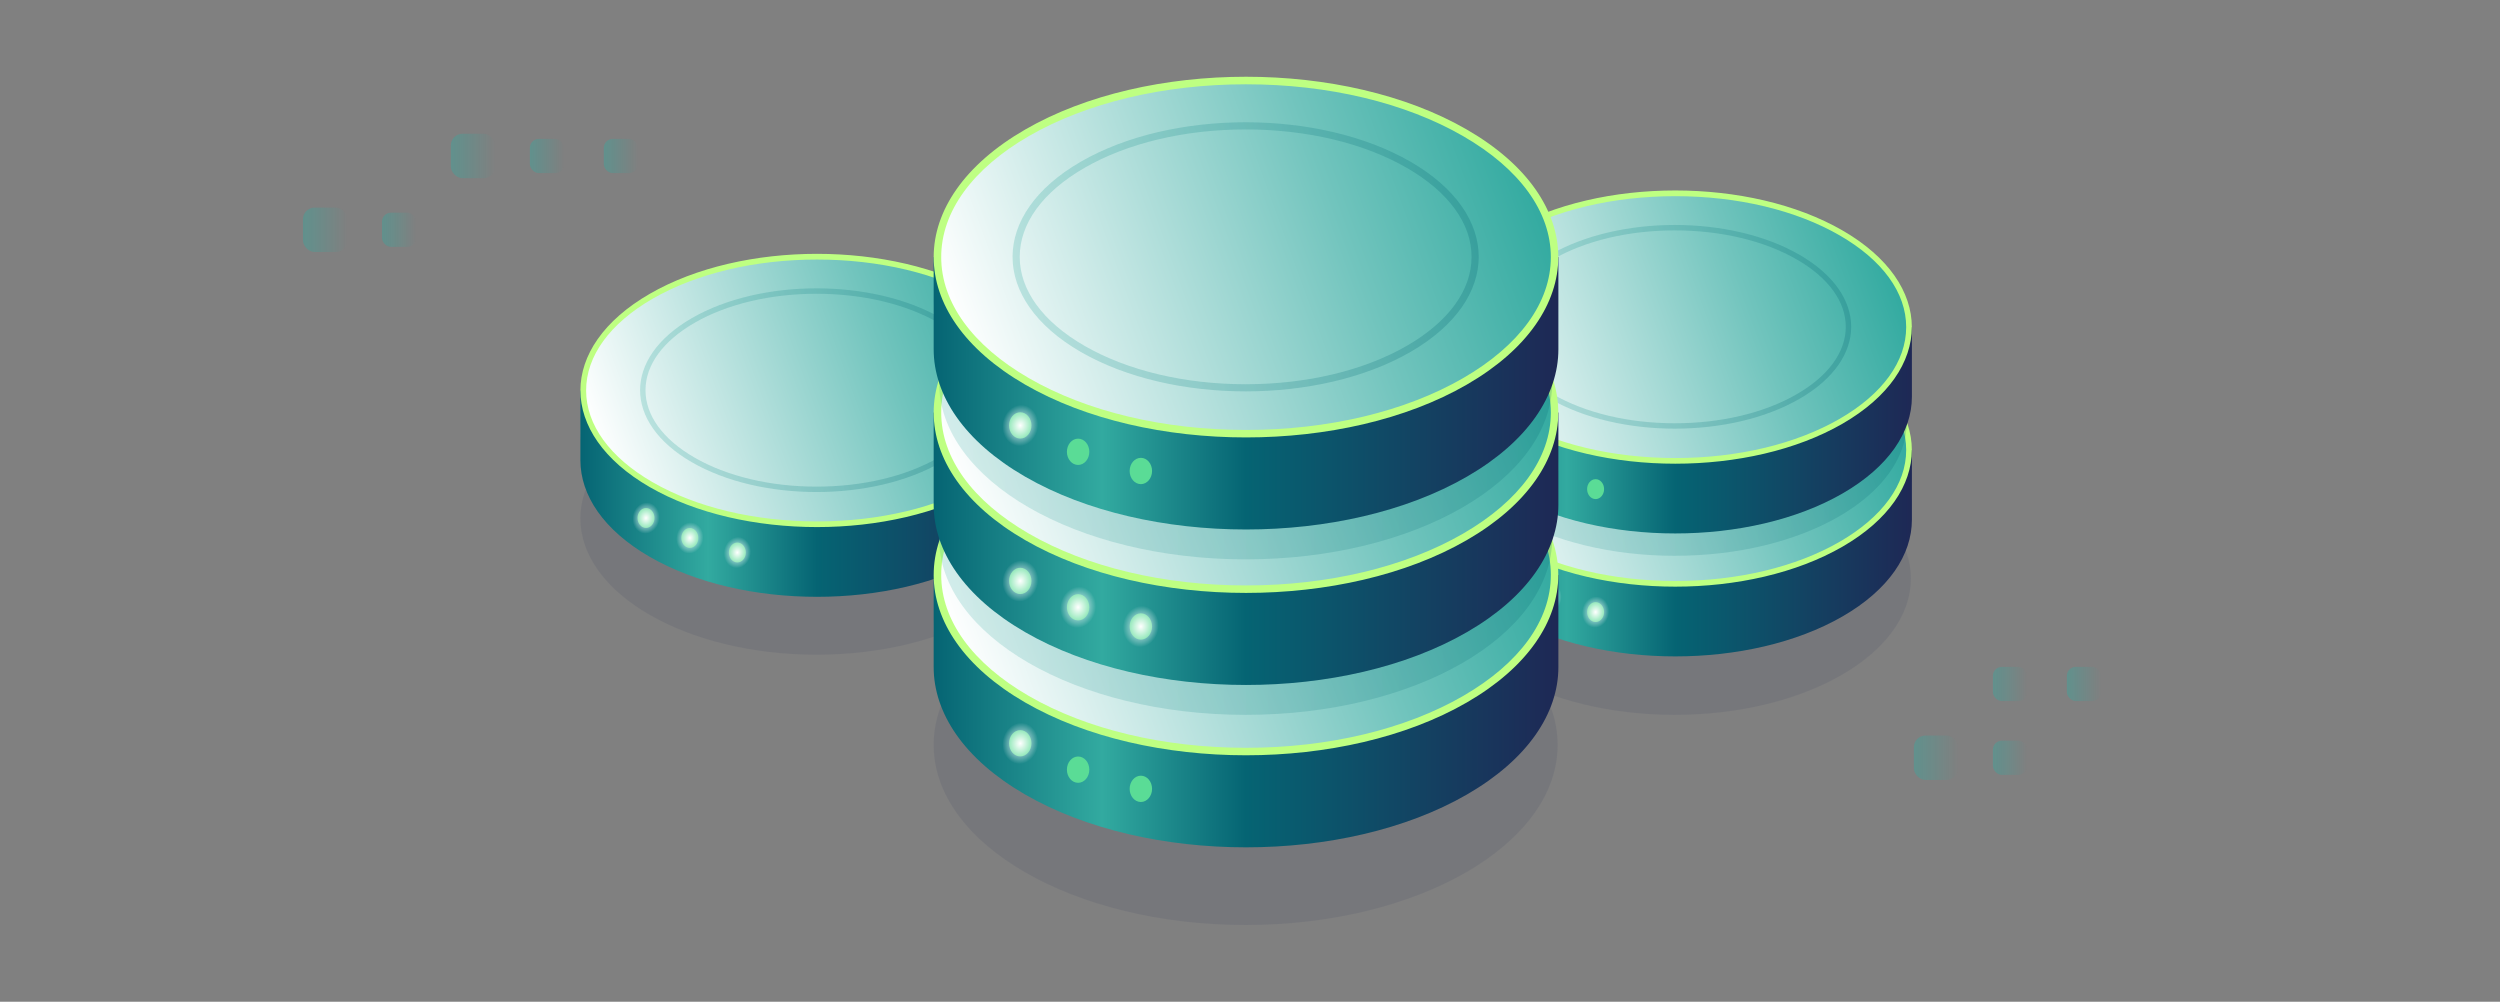 <?xml version="1.0" encoding="UTF-8"?><svg id="h" xmlns="http://www.w3.org/2000/svg" xmlns:xlink="http://www.w3.org/1999/xlink" viewBox="0 0 574 230"><rect x="0" y="0" width="574" height="230" fill="#808080" stroke="none"/><defs><linearGradient id="b" x1="43.46" y1="57.59" x2="43.46" y2="7.4" gradientUnits="userSpaceOnUse"><stop offset="0" stop-color="#fff"/><stop offset="1" stop-color="#fff" stop-opacity="0"/></linearGradient><linearGradient id="c" x1="0" y1="37.92" x2="86.93" y2="37.92" gradientUnits="userSpaceOnUse"><stop offset="0" stop-color="#056473"/><stop offset=".27" stop-color="#32aaa0"/><stop offset=".5" stop-color="#056473"/><stop offset="1" stop-color="#1e2855"/></linearGradient><linearGradient id="d" x1="4.72" y1="39.19" x2="82.2" y2="10.99" gradientUnits="userSpaceOnUse"><stop offset="0" stop-color="#fff"/><stop offset=".67" stop-color="#71c4bd"/><stop offset="1" stop-color="#32aaa0"/></linearGradient><radialGradient id="e" cx="12.05" cy="48.52" fx="12.05" fy="48.52" r="2.88" gradientTransform="translate(-31.13 53.15) rotate(-80) scale(1 .86)" gradientUnits="userSpaceOnUse"><stop offset="0" stop-color="#fff"/><stop offset="1" stop-color="#fff" stop-opacity="0"/></radialGradient><radialGradient id="f" cx="20.1" cy="52.19" fx="20.1" fy="52.19" r="2.88" gradientTransform="translate(-27.59 64.19) rotate(-80) scale(1 .86)" xlink:href="#e"/><radialGradient id="g" cx="28.83" cy="54.86" fx="28.83" fy="54.86" r="2.88" gradientTransform="translate(-22.64 75.06) rotate(-80) scale(1 .86)" xlink:href="#e"/><symbol id="a" viewBox="0 0 86.93 63.01"><ellipse cx="43.46" cy="32.5" rx="43.46" ry="25.09" style="fill:url(#b); opacity:.2; stroke-width:0px;"/><path d="m80.83,25.09c-1.81-1.75-4.02-3.41-6.64-4.92-16.97-9.8-44.49-9.8-61.47,0-2.62,1.51-4.83,3.17-6.64,4.92H0v12.82H0c0,6.42,4.24,12.84,12.73,17.74,16.97,9.8,44.49,9.8,61.47,0,8.49-4.9,12.73-11.32,12.73-17.74h0v-12.82h-6.09Z" style="fill:url(#c); stroke-width:0px;"/><path d="m43.46,49.66c-11.52,0-22.34-2.59-30.47-7.28C4.95,37.74.52,31.6.52,25.09S4.95,12.44,12.99,7.8C21.12,3.11,31.94.52,43.46.52s22.34,2.59,30.47,7.28c8.04,4.64,12.47,10.78,12.47,17.29s-4.43,12.65-12.47,17.29c-8.13,4.69-18.95,7.28-30.47,7.28Z" style="fill:url(#d); stroke-width:0px;"/><path d="m43.46,1.05c11.43,0,22.16,2.56,30.21,7.21,7.87,4.54,12.21,10.52,12.21,16.84,0,6.31-4.34,12.29-12.21,16.84-8.05,4.65-18.78,7.21-30.21,7.21s-22.16-2.56-30.21-7.21C5.38,37.39,1.05,31.41,1.05,25.09c0-6.31,4.34-12.29,12.21-16.84C21.31,3.61,32.03,1.05,43.46,1.05m0-1.05c-11.12,0-22.25,2.45-30.73,7.35-16.97,9.8-16.97,25.69,0,35.49,8.49,4.9,19.61,7.35,30.73,7.35s22.25-2.45,30.73-7.35c16.97-9.8,16.97-25.69,0-35.49C65.71,2.45,54.59,0,43.46,0h0Z" style="fill:#beff82; stroke-width:0px;"/><ellipse cx="12.05" cy="48.52" rx="1.56" ry="1.83" style="fill:#5adc96; stroke-width:0px;"/><ellipse cx="20.1" cy="52.19" rx="1.56" ry="1.83" style="fill:#5adc96; stroke-width:0px;"/><ellipse cx="28.83" cy="54.86" rx="1.56" ry="1.83" style="fill:#5adc96; stroke-width:0px;"/><ellipse cx="12.05" cy="48.52" rx="2.64" ry="3.1" style="fill:url(#e); stroke-width:0px;"/><ellipse cx="20.1" cy="52.19" rx="2.64" ry="3.1" style="fill:url(#f); stroke-width:0px;"/><ellipse cx="28.83" cy="54.86" rx="2.64" ry="3.1" style="fill:url(#g); stroke-width:0px;"/></symbol><linearGradient id="i" x1="331.25" y1="96.85" x2="437.8" y2="96.85" gradientUnits="userSpaceOnUse"><stop offset="0" stop-color="#32aaa0"/><stop offset="1" stop-color="#056473"/></linearGradient><linearGradient id="j" x1="344.02" y1="75.04" x2="425.03" y2="75.04" xlink:href="#i"/><linearGradient id="k" x1="146.97" y1="89.58" x2="227.98" y2="89.58" xlink:href="#i"/><linearGradient id="l" x1="215.61" y1="123.49" x2="356.39" y2="123.49" xlink:href="#i"/><linearGradient id="m" x1="215.61" y1="87.79" x2="356.39" y2="87.79" xlink:href="#i"/><linearGradient id="n" x1="232.49" y1="58.97" x2="339.51" y2="58.97" xlink:href="#i"/><linearGradient id="o" x1="-7198.8" y1="5137.93" x2="-7206.64" y2="5137.93" gradientTransform="translate(7328.3 -5102.11)" gradientUnits="userSpaceOnUse"><stop offset="0" stop-color="#32aaa0" stop-opacity="0"/><stop offset=".61" stop-color="#32aaa0" stop-opacity=".62"/><stop offset="1" stop-color="#32aaa0"/></linearGradient><linearGradient id="p" x1="-7181.82" x2="-7189.67" xlink:href="#o"/><linearGradient id="q" x1="-7248.54" y1="5154.87" x2="-7258.74" y2="5154.87" xlink:href="#o"/><linearGradient id="r" x1="-7232.75" y1="5154.87" x2="-7240.59" y2="5154.87" xlink:href="#o"/><linearGradient id="s" x1="-7214.59" y1="5137.93" x2="-7224.79" y2="5137.93" xlink:href="#o"/><linearGradient id="t" x1="-6832.44" y1="6776.58" x2="-6842.64" y2="6776.58" gradientTransform="translate(7282.06 6950.56) scale(1 -1)" xlink:href="#o"/><linearGradient id="u" x1="-6816.64" y1="6776.58" x2="-6824.49" y2="6776.58" gradientTransform="translate(7282.06 6950.56) scale(1 -1)" xlink:href="#o"/><linearGradient id="v" x1="-6816.64" y1="6793.52" x2="-6824.49" y2="6793.52" gradientTransform="translate(7282.06 6950.56) scale(1 -1)" xlink:href="#o"/><linearGradient id="w" x1="-6799.67" y1="6793.52" x2="-6807.52" y2="6793.52" gradientTransform="translate(7282.06 6950.56) scale(1 -1)" xlink:href="#o"/></defs><g style="opacity:.1;"><ellipse cx="384.52" cy="132.83" rx="54.21" ry="31.3" style="fill:#1e2855; stroke-width:0px;"/></g><use width="86.93" height="63.01" transform="translate(330.31 71.96) scale(1.25)" xlink:href="#a"/><g style="opacity:.2;"><ellipse cx="384.52" cy="96.85" rx="53.28" ry="30.76" style="fill:url(#i); stroke-width:0px;"/></g><use width="86.93" height="63.01" transform="translate(330.31 43.73) scale(1.25)" xlink:href="#a"/><g style="opacity:.25;"><path d="m384.53,51.65v1.25c10.6,0,20.55,2.37,28.02,6.68,7.25,4.18,11.24,9.67,11.24,15.46s-3.99,11.27-11.24,15.46c-7.46,4.31-17.41,6.68-28.02,6.68s-20.55-2.37-28.02-6.68c-7.25-4.18-11.24-9.67-11.24-15.46,0-5.78,3.99-11.27,11.24-15.46,7.46-4.31,17.41-6.68,28.02-6.68v-1.25m0,0c-10.37,0-20.73,2.28-28.64,6.85-15.82,9.13-15.82,23.94,0,33.07,7.91,4.57,18.27,6.85,28.64,6.85s20.73-2.28,28.64-6.85c15.82-9.13,15.82-23.94,0-33.07-7.91-4.57-18.27-6.85-28.64-6.85h0Z" style="fill:url(#j); stroke-width:0px;"/></g><g style="opacity:.1;"><ellipse cx="187.47" cy="119.02" rx="54.21" ry="31.3" style="fill:#1e2855; stroke-width:0px;"/></g><use width="86.93" height="63.01" transform="translate(133.26 58.28) scale(1.25)" xlink:href="#a"/><g style="opacity:.25;"><path d="m187.47,66.2v1.25c10.6,0,20.55,2.37,28.02,6.68,7.25,4.18,11.24,9.67,11.24,15.46s-3.99,11.27-11.24,15.46c-7.46,4.31-17.41,6.68-28.02,6.68s-20.55-2.37-28.02-6.68c-7.25-4.18-11.24-9.67-11.24-15.46s3.99-11.27,11.24-15.46c7.46-4.31,17.41-6.68,28.02-6.68v-1.25m0,0c-10.37,0-20.73,2.28-28.64,6.85-15.82,9.13-15.82,23.94,0,33.07,7.91,4.57,18.27,6.85,28.64,6.85s20.73-2.28,28.64-6.85c15.82-9.13,15.82-23.94,0-33.07-7.91-4.57-18.27-6.85-28.64-6.85h0Z" style="fill:url(#k); stroke-width:0px;"/></g><g style="opacity:.1;"><ellipse cx="286" cy="171.03" rx="71.63" ry="41.35" style="fill:#1e2855; stroke-width:0px;"/></g><use width="86.93" height="63.01" transform="translate(214.37 90.6) scale(1.65)" xlink:href="#a"/><g style="opacity:.2;"><ellipse cx="286" cy="123.49" rx="70.39" ry="40.64" style="fill:url(#l); stroke-width:0px;"/></g><use width="86.93" height="63.01" transform="translate(214.37 53.32) scale(1.65)" xlink:href="#a"/><g style="opacity:.2;"><ellipse cx="286" cy="87.79" rx="70.39" ry="40.64" style="fill:url(#m); stroke-width:0px;"/></g><use width="86.93" height="63.01" transform="translate(214.37 17.62) scale(1.65)" xlink:href="#a"/><g style="opacity:.25;"><path d="m286,28.07v1.65c14.01,0,27.15,3.14,37.02,8.83,9.58,5.53,14.85,12.78,14.85,20.42,0,7.64-5.27,14.89-14.85,20.42-9.86,5.69-23.01,8.83-37.02,8.83s-27.15-3.14-37.02-8.83c-9.58-5.53-14.85-12.78-14.85-20.42s5.27-14.89,14.85-20.42c9.86-5.69,23.01-8.83,37.02-8.83v-1.65m0,0c-13.7,0-27.39,3.02-37.84,9.05-20.9,12.07-20.9,31.63,0,43.69,10.45,6.03,24.14,9.05,37.84,9.05s27.39-3.02,37.84-9.05c20.9-12.07,20.9-31.63,0-43.69-10.45-6.03-24.14-9.05-37.84-9.05h0Z" style="fill:url(#n); stroke-width:0px;"/></g><rect x="121.66" y="31.89" width="7.85" height="7.85" rx="2.06" ry="2.06" style="fill:url(#o); opacity:.4; stroke-width:0px;"/><rect x="138.63" y="31.89" width="7.85" height="7.85" rx="2.06" ry="2.06" style="fill:url(#p); opacity:.4; stroke-width:0px;"/><rect x="69.56" y="47.66" width="10.2" height="10.2" rx="2.68" ry="2.68" style="fill:url(#q); opacity:.4; stroke-width:0px;"/><rect x="87.71" y="48.83" width="7.85" height="7.85" rx="2.06" ry="2.06" style="fill:url(#r); opacity:.4; stroke-width:0px;"/><rect x="103.51" y="30.71" width="10.2" height="10.2" rx="2.68" ry="2.68" style="fill:url(#s); opacity:.4; stroke-width:0px;"/><rect x="439.42" y="168.88" width="10.2" height="10.2" rx="2.68" ry="2.68" style="fill:url(#t); opacity:.4; stroke-width:0px;"/><rect x="457.57" y="170.06" width="7.85" height="7.85" rx="2.06" ry="2.06" style="fill:url(#u); opacity:.4; stroke-width:0px;"/><rect x="457.57" y="153.11" width="7.85" height="7.85" rx="2.06" ry="2.06" style="fill:url(#v); opacity:.4; stroke-width:0px;"/><rect x="474.55" y="153.11" width="7.85" height="7.85" rx="2.06" ry="2.06" style="fill:url(#w); opacity:.4; stroke-width:0px;"/></svg>
